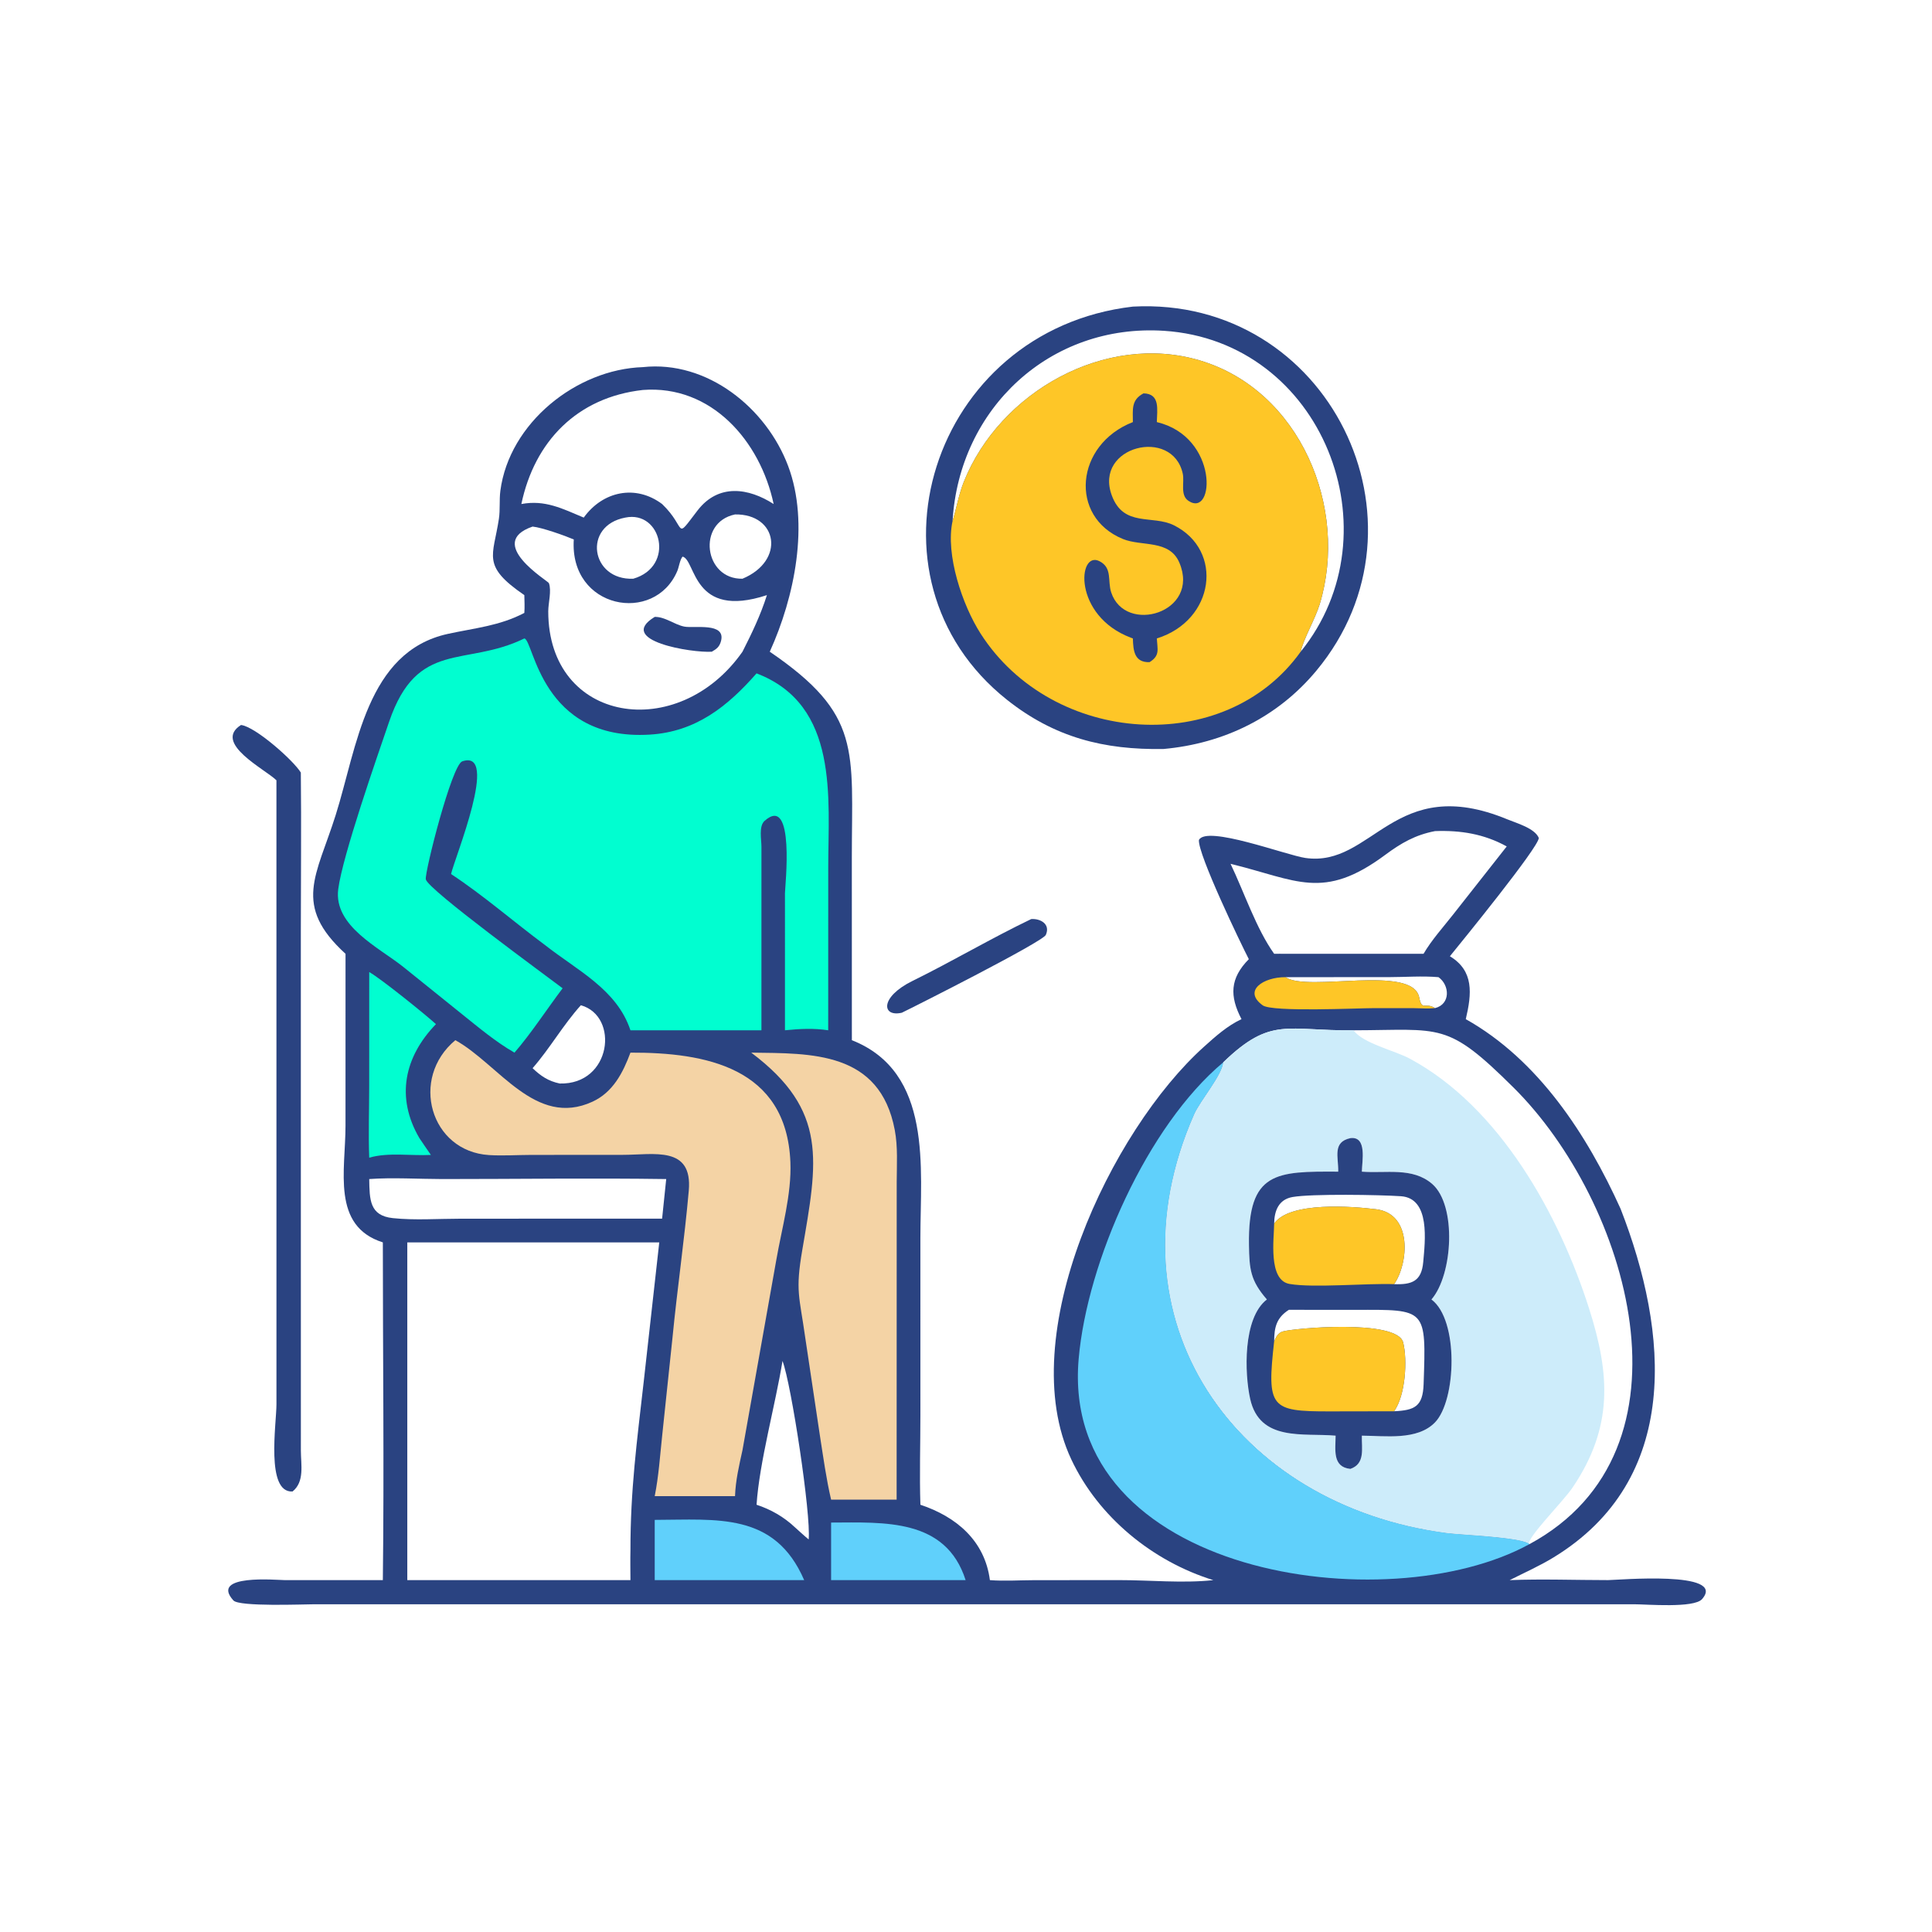 <?xml version="1.0" encoding="utf-8" ?>
<svg xmlns="http://www.w3.org/2000/svg" xmlns:xlink="http://www.w3.org/1999/xlink" width="512" height="512">
	<path fill="#2A4381" d="M273.285 243.562C275.692 243.389 278.435 244.861 277.155 247.762C276.342 249.603 242.288 266.806 238.99 268.385C233.671 269.608 233.11 264.247 241.793 259.972C252.405 254.748 262.601 248.689 273.285 243.562Z"/>
	<path fill="#2A4381" d="M63.867 192.13C67.685 192.571 77.784 201.539 79.724 204.735C79.88 218.755 79.725 232.796 79.725 246.818L79.734 384.424C79.741 388.171 80.764 392.658 77.53 395.26C70.367 395.669 73.263 377.324 73.263 372.148L73.259 206.788C70.237 203.824 56.315 196.917 63.867 192.13Z"/>
	<path fill="#2A4381" d="M300.224 81.252C352.071 78.497 381.418 138.521 348.876 177.71C338.58 190.11 324.283 197.045 308.368 198.487C292.532 198.769 279.418 195.423 266.849 185.442C226.192 153.157 246.689 87.475 300.224 81.252ZM252.441 138.079L252.53 137.79C253.546 134.404 254.099 130.999 255.422 127.688C264.931 103.881 292.994 87.994 318.102 95.554C344.566 103.522 357.479 134.627 349.74 160.111C348.575 163.949 345.389 169.438 344.687 172.711C370.283 141.134 350.514 90.396 308.474 87.669C278.301 85.711 254.203 108.231 252.441 138.079Z"/>
	<path fill="#FEC627" d="M252.441 138.079L252.53 137.79C253.546 134.404 254.099 130.999 255.422 127.688C264.931 103.881 292.994 87.994 318.102 95.554C344.566 103.522 357.479 134.627 349.74 160.111C348.575 163.949 345.389 169.438 344.687 172.711C324.676 200.781 278.92 197.609 259.883 167.931C255.091 160.461 250.491 146.997 252.441 138.079Z"/>
	<path fill="#2A4381" d="M303.048 104.245C307.525 104.342 306.634 108.587 306.571 111.857C323.054 115.775 321.924 137.44 314.935 132.716C312.685 131.194 313.939 127.802 313.445 125.524C310.749 113.107 289.88 118.228 294.619 131.244C297.745 139.831 305.411 136.361 311.117 139.216C324.383 145.855 321.914 164.421 306.571 169.196C306.731 172.13 307.456 173.719 304.648 175.479C300.644 175.609 300.31 172.497 300.224 169.196L299.699 168.999C284.236 163.16 285.621 145.768 291.385 148.73C294.849 150.51 293.468 153.914 294.478 156.987C298.181 168.264 318.158 162.38 312.547 149.122C309.917 142.907 302.573 144.888 297.573 142.835C283.235 136.947 284.932 117.811 300.224 111.857C300.228 108.515 299.715 105.997 303.048 104.245Z"/>
	<path fill="#2A4381" d="M170.366 97.293C187.383 95.445 203.096 108.093 208.876 123.523C214.582 138.754 210.574 158.235 203.998 172.711C228.455 189.411 225.747 198.639 225.743 227.359L225.752 275.659C247.275 284.152 243.914 309.542 243.912 328.033L243.915 374.982C243.914 382.888 243.659 390.873 243.916 398.771C253.411 401.934 260.983 408.278 262.333 418.75C266.188 419.046 270.097 418.772 273.964 418.762L296.56 418.745C304.739 418.737 313.453 419.627 321.54 418.75C305.474 413.78 291.093 402.052 283.901 386.749C268.528 354.039 294.314 299.664 319.077 277.392C322.124 274.652 325.273 271.822 329.012 270.085C325.818 263.956 325.938 259.277 330.953 254.188C328.854 250.129 317.428 226.397 317.724 222.614C319.715 218.606 340.847 226.629 345.917 227.365C363.834 229.967 369.395 204.693 399.485 217.143C401.934 218.156 406.737 219.488 407.804 222.072C407.676 224.655 387.31 249.636 384.235 253.418C390.652 257.288 390.041 263.345 388.446 270.085C407.692 280.885 420.569 300.682 429.47 320.341C442.266 353.132 445.675 392.04 411.664 412.758C407.939 415.028 403.964 416.782 400.08 418.75C408.727 418.413 417.501 418.743 426.166 418.745C428.491 418.746 457.799 416.141 451.058 423.788C448.911 426.224 436.369 425.149 433.158 425.148L83.383 425.145C80.395 425.151 63.405 425.849 61.853 424.133C55.442 417.051 73.502 418.742 75.335 418.742L101.457 418.75C101.821 388.933 101.454 359.068 101.457 329.245C87.783 324.903 91.564 310.168 91.562 298.333L91.569 252.77C77.438 239.877 83.886 232.105 88.968 215.969C94.613 198.047 97.125 172.705 118.684 167.987C125.732 166.444 132.397 165.88 138.954 162.429C139.073 160.864 138.988 159.282 138.954 157.713C127.535 149.891 130.708 147.482 132.213 137.49C132.579 135.062 132.28 132.523 132.601 130.069C134.949 112.102 152.741 97.863 170.366 97.293ZM324.176 281.53C323.916 284.968 318.106 291.653 316.486 295.326C292.476 349.77 327.427 398.975 383.509 406.267C387.369 406.769 403.628 407.352 405.312 409.219L405.312 409.219C404.217 407.933 414.181 398.026 416.765 394.193C427.523 378.237 426.714 364.307 421.139 346.823C413.203 321.935 397.493 293.401 373.605 280.548C369.563 278.373 361.338 276.58 358.664 273.036C341.127 273.275 336.893 269.217 324.176 281.53ZM107.938 329.245L107.938 418.75L167.075 418.75C167.061 416.109 167.012 413.462 167.075 410.821C167.057 394.893 168.789 382.011 170.588 366.191L174.711 329.245L107.938 329.245ZM141.142 139.548C128.482 143.913 145.241 153.933 145.465 154.538C146.215 156.567 145.294 159.826 145.293 161.999C145.275 191.685 179.713 197.042 196.765 172.711C199.264 167.795 201.573 162.991 203.241 157.713C183.416 164.227 184.469 148.399 180.895 147.508C180.195 148.266 179.934 150.271 179.496 151.309C173.476 165.564 150.852 161.389 152.06 142.962C149.665 141.936 143.617 139.791 141.142 139.548ZM170.366 103.346C152.954 105.292 141.663 116.96 138.165 133.574C144.446 132.396 149.032 134.798 154.698 137.165C159.729 130.177 168.443 128.313 175.464 133.574C182.19 140.037 178.567 143.449 184.865 135.271C190.408 128.073 198.397 129.308 205.024 133.574C201.47 116.856 188.511 101.952 170.366 103.346ZM358.664 273.036C361.338 276.58 369.563 278.373 373.605 280.548C397.493 293.401 413.203 321.935 421.139 346.823C426.714 364.307 427.523 378.237 416.765 394.193C414.181 398.026 404.217 407.933 405.312 409.219C451.446 384.294 431.489 318.384 401.119 288.232C383.357 270.598 382.099 272.982 358.664 273.036ZM380.292 220.253C375.078 221.251 371.318 223.417 367.093 226.553C350.617 238.78 343.69 233.215 326.107 228.918C329.708 236.428 332.912 246.114 337.663 252.77C338.66 252.764 339.659 252.741 340.654 252.77L377.251 252.77C379.405 249.089 382.446 245.73 385.082 242.376L399.3 224.313C393.299 221.002 387.079 220.001 380.292 220.253ZM117.197 312.462C111.049 312.452 103.886 312.015 97.848 312.462C97.945 317.882 97.898 322.162 104.109 322.816C109.888 323.426 116.151 322.97 121.976 322.969L156.938 322.955L175.464 322.955L176.553 312.462C156.785 312.175 136.97 312.464 117.197 312.462ZM207.372 360.661C205.49 372.313 201.248 387.451 200.495 398.771C204.293 400.02 207.746 401.994 210.663 404.751C211.871 405.82 213.058 406.947 214.305 407.968C214.961 401.47 209.726 366.839 207.372 360.661ZM153.94 266.398C149.235 271.605 145.769 277.786 141.142 283.081C143.345 285.182 145.31 286.506 148.336 287.142C162.059 287.497 164.19 269.29 153.94 266.398ZM165.723 137.165C154.316 139.291 156.55 153.837 167.823 153.368C178.972 150.141 175.305 135.182 165.723 137.165ZM194.79 136.33C184.606 138.446 186.584 153.585 196.765 153.368C208.221 148.594 206.095 136.15 194.79 136.33ZM340.654 258.961C346.535 263.016 374.397 255.466 376.108 264.35C376.822 268.055 377.719 265.515 380.292 267.159C384.444 266.133 384.212 261.083 381.218 258.961C376.941 258.589 372.368 258.946 368.057 258.95L340.654 258.961Z"/>
	<path fill="#FEC627" d="M380.292 267.159C378.461 267.357 376.561 267.186 374.718 267.173L364.197 267.164C359.87 267.164 337.171 268.261 334.632 266.424C329.28 262.549 334.829 258.929 340.654 258.961C346.535 263.016 374.397 255.466 376.108 264.35C376.822 268.055 377.719 265.515 380.292 267.159Z"/>
	<path fill="#60D0FB" d="M220.251 403.493C234.335 403.455 250.654 402.322 255.9 418.75L220.251 418.75L220.251 403.493Z"/>
	<path fill="#60D0FB" d="M173.508 402.784C190.043 402.752 205.312 400.684 213.117 418.75L173.508 418.75L173.508 402.784Z"/>
	<path fill="#01FED0" d="M97.848 257.602C101.044 259.418 112.704 268.833 115.532 271.407C107.152 280.061 104.823 290.827 111.146 301.616C112.141 303.112 113.175 304.586 114.19 306.069C108.941 306.343 102.924 305.322 97.848 306.801C97.606 300.513 97.838 294.124 97.842 287.827L97.848 257.602Z"/>
	<path fill="#2A4381" d="M173.508 163.482C176.286 163.435 178.68 165.524 181.346 166.054C183.954 166.572 192.369 164.853 191.081 169.86C190.69 171.381 189.954 171.958 188.635 172.711C183.409 173.058 163.129 169.799 173.508 163.482Z"/>
	<path fill="#F4D3A5" d="M199.085 278.96C214.916 279.18 233.162 278.503 237.123 299.467C237.972 303.959 237.652 308.644 237.638 313.195L237.616 397.421L234.062 397.421L220.251 397.421C218.95 391.878 218.187 386.207 217.304 380.586L213.41 354.567C211.844 343.376 210.725 342.264 212.629 331.163C216.642 307.768 219.519 294.322 199.085 278.96Z"/>
	<path fill="#60D0FB" d="M405.312 409.219C367.586 429.907 280.866 417.582 285.857 360.118C288.097 334.326 304.047 298.341 324.176 281.53C323.916 284.968 318.106 291.653 316.486 295.326C292.476 349.77 327.427 398.975 383.509 406.267C387.369 406.769 403.628 407.352 405.312 409.219Z"/>
	<path fill="#F4D3A5" d="M120.67 275.659C132.152 281.997 141.874 298.929 157.004 291.964C162.441 289.462 165.085 284.309 167.075 278.96C186.827 278.898 208.438 282.796 209.462 307.975C209.81 316.526 207.163 325.585 205.713 333.988L196.765 384.303C195.878 388.355 194.933 392.326 194.79 396.489L173.508 396.489C174.567 391.202 174.919 385.691 175.497 380.328L178.23 354.368C179.494 341.413 181.389 328.493 182.533 315.541C183.591 303.554 173.284 306.05 165.026 306.048L140.738 306.064C137.056 306.071 133.25 306.335 129.586 306.104C114.028 305.123 108.524 285.769 120.67 275.659Z"/>
	<path fill="#01FED0" d="M138.954 169.196C141.49 169.584 143.286 196.439 172.208 194.679C184.363 193.939 192.763 187.261 200.495 178.451C222.466 186.837 219.489 211.548 219.491 229.965L219.483 273.036C215.666 272.443 211.843 272.646 208.022 273.036L208.023 236.677C208.023 235.06 210.788 210.244 202.615 217.547C201.045 218.95 201.788 222.521 201.79 224.374L201.786 273.036L167.075 273.036C163.476 262.183 152.953 257.165 144.427 250.445C136.105 244.272 128.185 237.328 119.537 231.632C120.497 227.311 132.478 198.349 122.498 201.769C119.728 202.718 112.555 231.026 112.841 233.018C113.214 235.623 145.039 258.796 149.101 261.905C145.035 267.282 140.668 273.998 136.341 278.96C131.411 276.144 126.808 272.269 122.385 268.721L106.854 256.223C100.479 251.121 88.372 245.431 89.635 235.638C90.784 226.727 100.004 200.393 103.121 191.268C110.614 169.333 123.311 176.855 138.954 169.196Z"/>
	<path fill="#CDECFA" d="M324.176 281.53C336.893 269.217 341.127 273.275 358.664 273.036C361.338 276.58 369.563 278.373 373.605 280.548C397.493 293.401 413.203 321.935 421.139 346.823C426.714 364.307 427.523 378.237 416.765 394.193C414.181 398.026 404.217 407.933 405.312 409.219L405.312 409.219C403.628 407.352 387.369 406.769 383.509 406.267C327.427 398.975 292.476 349.77 316.486 295.326C318.106 291.653 323.916 284.968 324.176 281.53ZM357.87 301.616C353.053 302.663 354.721 306.585 354.644 310.501C338.218 310.415 330.7 310.426 330.988 329.873C331.085 336.395 331.369 339.334 335.737 344.373C329.311 349.298 329.817 364.017 331.308 370.721C333.849 382.14 345.432 379.703 353.951 380.465C353.93 384.152 353.029 388.786 357.87 389.27C361.846 387.877 360.822 383.928 360.905 380.465C367.093 380.499 375.572 381.792 380.277 376.966C385.943 371.153 386.65 349.813 379.349 344.373C385.045 337.793 386.058 319.456 379.573 313.786C374.348 309.217 367.201 311.021 360.905 310.501C360.942 307.763 362.354 301.063 357.87 301.616Z"/>
	<path fill="#2A4381" d="M357.87 301.616C362.354 301.063 360.942 307.763 360.905 310.501C367.201 311.021 374.348 309.217 379.573 313.786C386.058 319.456 385.045 337.793 379.349 344.373C386.65 349.813 385.943 371.153 380.277 376.966C375.572 381.792 367.093 380.499 360.905 380.465C360.822 383.928 361.846 387.877 357.87 389.27C353.029 388.786 353.93 384.152 353.951 380.465C345.432 379.703 333.849 382.14 331.308 370.721C329.817 364.017 329.311 349.298 335.737 344.373C331.369 339.334 331.085 336.395 330.988 329.873C330.7 310.426 338.218 310.415 354.644 310.501C354.721 306.585 353.053 302.663 357.87 301.616ZM341.569 347.112C338.328 349.184 337.679 351.674 337.663 355.455C338.178 354.37 338.606 353.318 339.833 352.881C342.22 352.031 370.298 349.447 371.858 355.773C373.002 360.411 372.508 369.726 369.45 374C374.88 373.738 377.068 372.762 377.27 366.834C377.961 346.63 378.088 347.066 359.156 347.127L341.569 347.112ZM337.663 324.262C341.747 318.329 358.573 319.709 364.677 320.461C374.402 321.659 373.274 334.853 369.45 340.315C374.147 340.487 376.727 339.57 377.171 334.444C377.647 328.949 379.114 317.54 371.257 317.011C365.627 316.632 347.626 316.33 342.536 317.223C338.865 317.866 337.707 320.856 337.663 324.262Z"/>
	<path fill="#FEC627" d="M337.663 324.262C341.747 318.329 358.573 319.709 364.677 320.461C374.402 321.659 373.274 334.853 369.45 340.315C362.088 340.049 348.153 341.357 341.75 340.26C336.02 339.278 337.639 328.227 337.663 324.262Z"/>
	<path fill="#FEC627" d="M337.663 355.455C338.178 354.37 338.606 353.318 339.833 352.881C342.22 352.031 370.298 349.447 371.858 355.773C373.002 360.411 372.508 369.726 369.45 374L352.305 374.031C336.652 374.051 335.7 373.08 337.663 355.455Z"/>
</svg>

